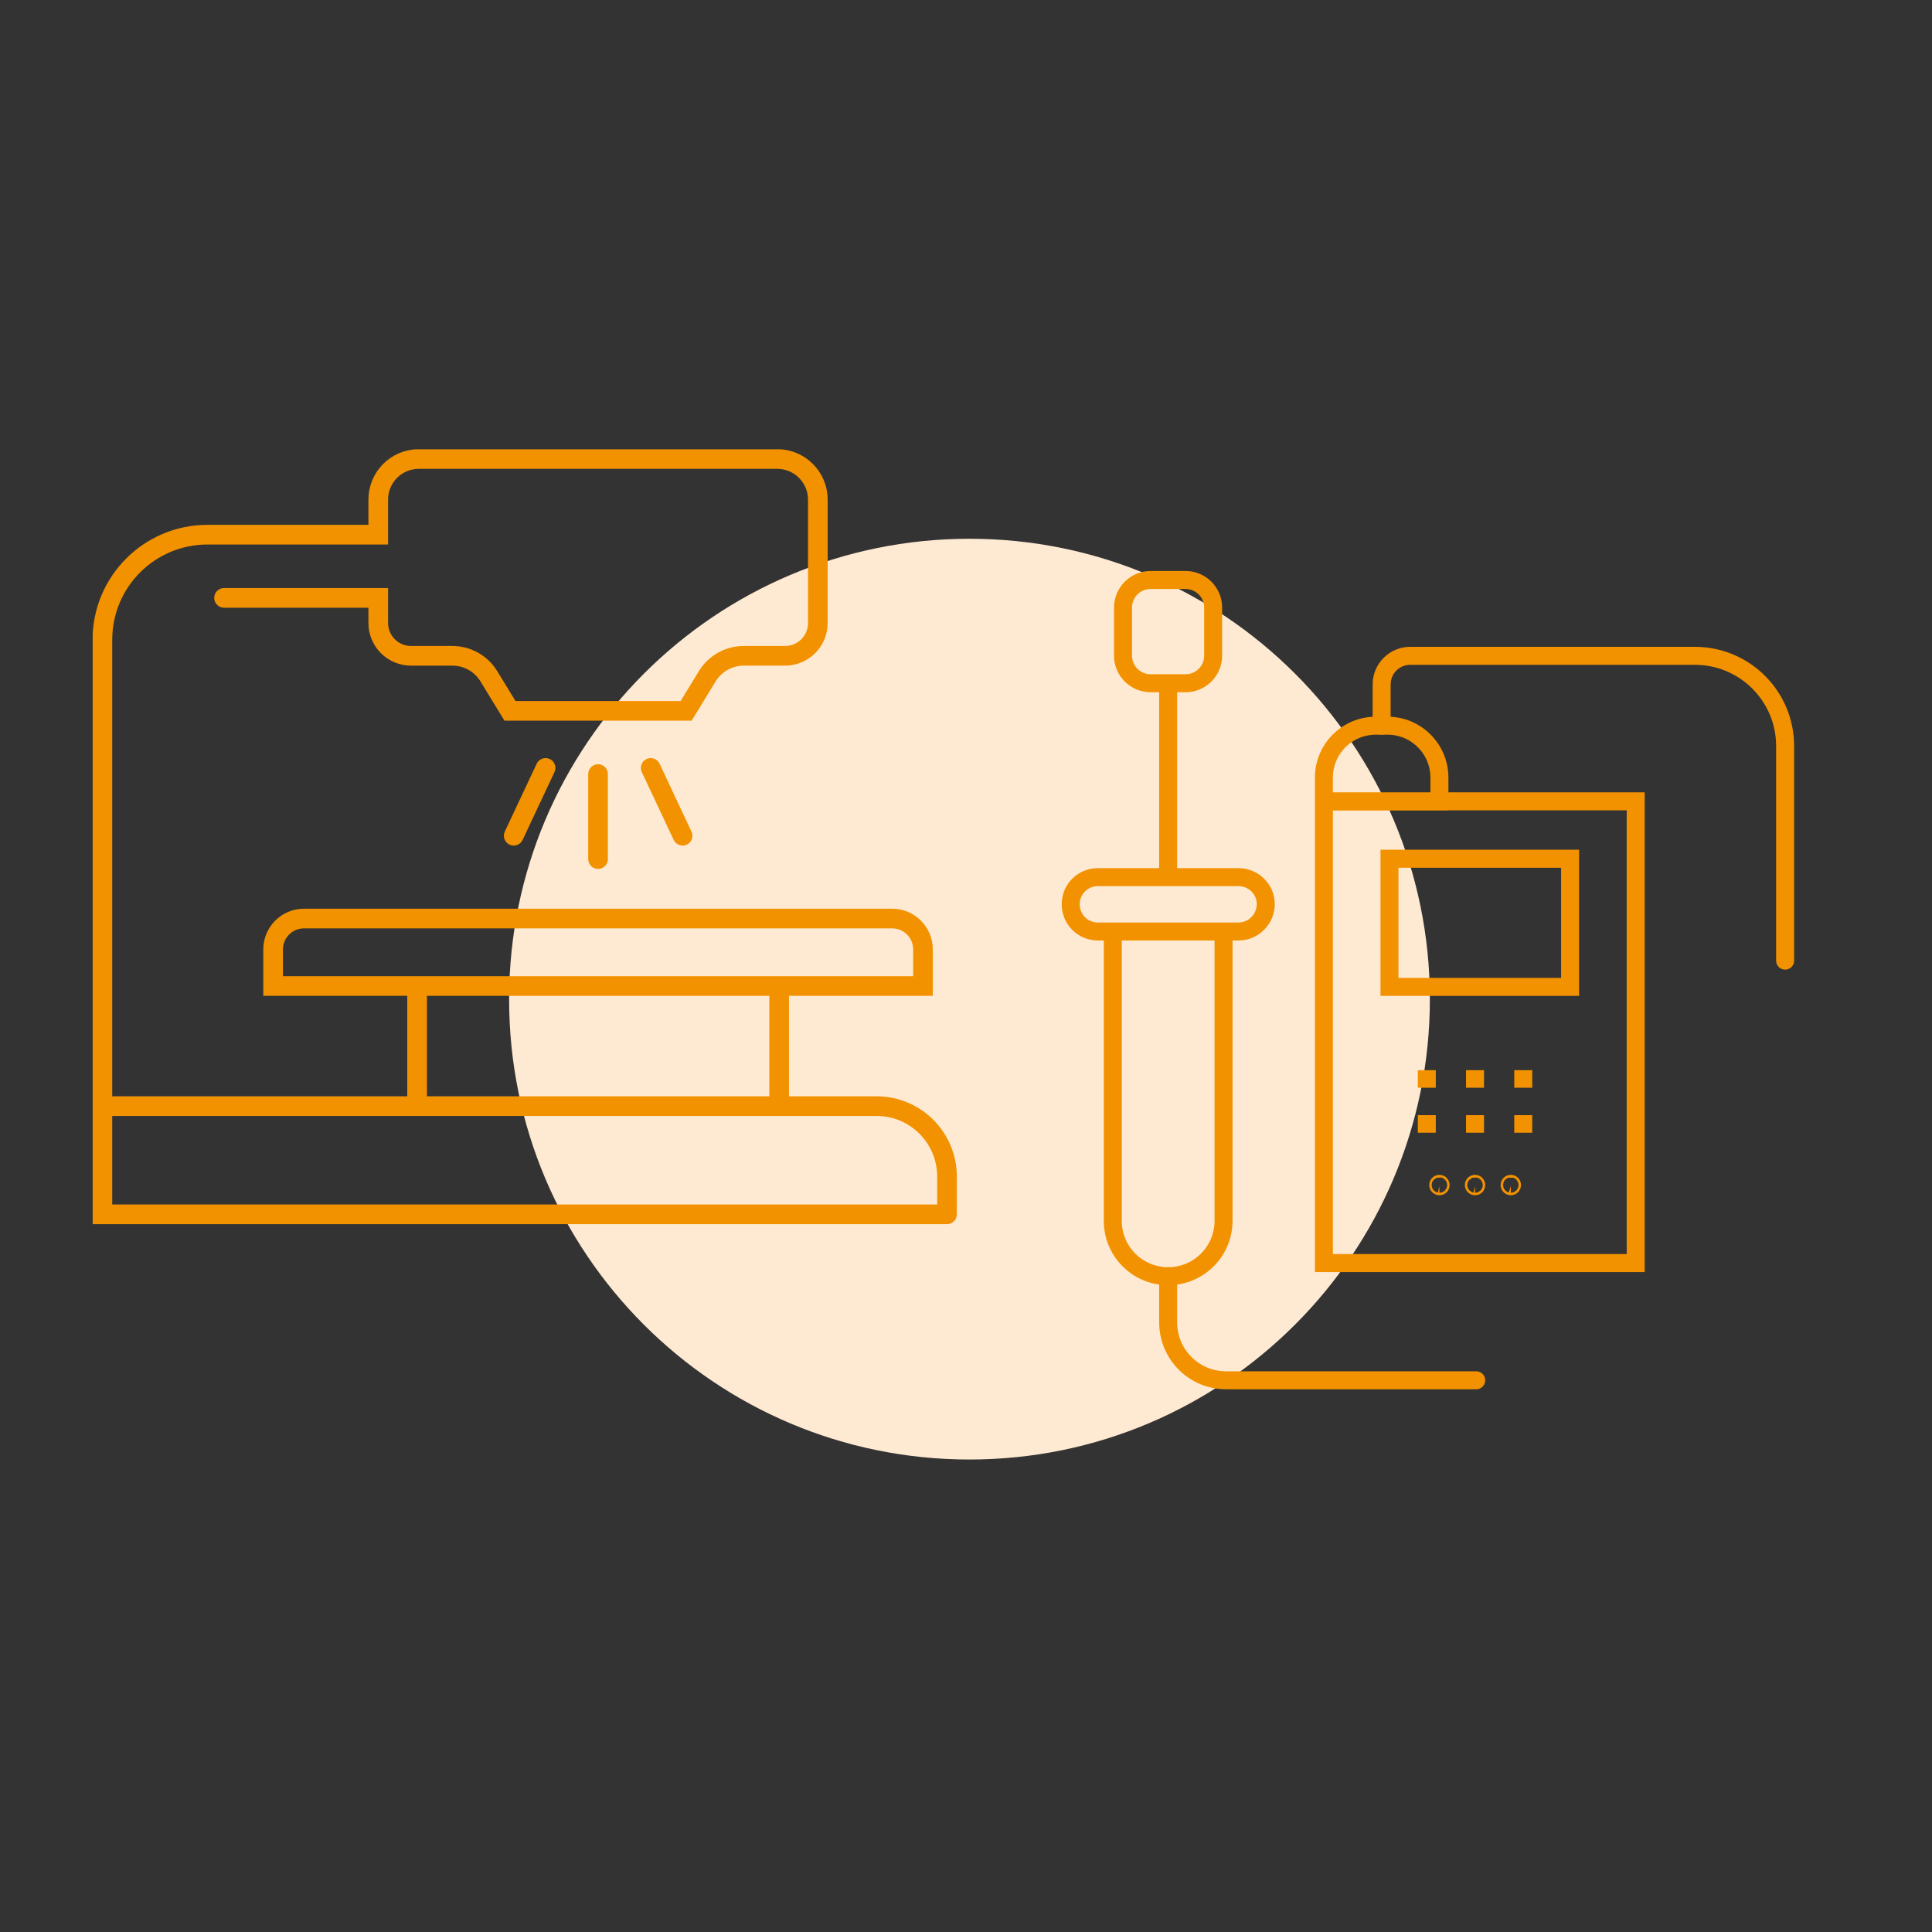 <?xml version="1.0" encoding="utf-8"?>
<!-- Generator: Adobe Illustrator 23.0.2, SVG Export Plug-In . SVG Version: 6.00 Build 0)  -->
<svg version="1.1" xmlns="http://www.w3.org/2000/svg" xmlns:xlink="http://www.w3.org/1999/xlink" x="0px" y="0px"
	 viewBox="0 0 113.39 113.39" style="enable-background:new 0 0 113.39 113.39;" xml:space="preserve">
<rect x="0" y="0" width="113.39" height="113.39" fill="#333333" stroke="none"/>
<style type="text/css">
	.st0{fill:#FEEAD3;}
	.st1{fill:none;stroke:#F39200;stroke-width:1.154;stroke-linecap:round;stroke-linejoin:round;stroke-miterlimit:10;}
	.st2{clip-path:url(#SVGID_4_);fill:none;stroke:#F39200;stroke-width:1.154;stroke-linecap:round;stroke-miterlimit:10;}
	.st3{clip-path:url(#SVGID_4_);fill:none;stroke:#F39200;stroke-width:1.056;stroke-linecap:round;stroke-miterlimit:10;}
	.st4{fill:none;stroke:#F39200;stroke-width:1.056;stroke-linejoin:round;stroke-miterlimit:10;}
	
		.st5{clip-path:url(#SVGID_6_);fill:none;stroke:#F39200;stroke-width:1.056;stroke-linecap:round;stroke-linejoin:round;stroke-miterlimit:10;}
	.st6{clip-path:url(#SVGID_6_);fill:none;stroke:#F39200;stroke-width:1.056;stroke-linecap:round;stroke-miterlimit:10;}
</style>
<g id="Ebene_8">
	<path class="st0" d="M56.9,85.66c14.92,0,27.02-12.1,27.02-27.02c0-14.92-12.1-27.02-27.02-27.02s-27.02,12.1-27.02,27.02
		C29.87,73.56,41.97,85.66,56.9,85.66"/>
</g>
<g id="Ebene_10">
	<g>
		<defs>
			<rect id="SVGID_1_" x="5.44" y="26.37" width="99.86" height="59.31"/>
		</defs>
		<clipPath id="SVGID_2_">
			<use xlink:href="#SVGID_1_"  style="overflow:visible;"/>
		</clipPath>
	</g>
	<path class="st1" d="M32.02,45.07l-1.87,3.98 M38.19,45.07l1.87,3.98 M35.1,45.43v4.99"/>
	<g>
		<defs>
			<rect id="SVGID_3_" x="5.44" y="26.37" width="99.86" height="59.31"/>
		</defs>
		<clipPath id="SVGID_4_">
			<use xlink:href="#SVGID_3_"  style="overflow:visible;"/>
		</clipPath>
		<path class="st2" d="M13.15,35.09h9.05v1.47c0,1.07,0.86,1.93,1.93,1.93h2.42c0.88,0,1.69,0.46,2.14,1.2l1.24,2.03h10.34
			l1.24-2.03c0.46-0.75,1.27-1.2,2.14-1.2h2.42c1.07,0,1.93-0.86,1.93-1.93v-7.24c0-1.31-1.07-2.38-2.38-2.38H24.58
			c-1.32,0-2.38,1.07-2.38,2.38v2.06H12.18c-3.41,0-6.17,2.76-6.17,6.17v33.72h8.62h40.94 M6.02,64.92h43.93h1.5
			c2.28,0,4.13,1.85,4.13,4.13v2.22 M54.17,57.87v-2.15c0-1-0.81-1.81-1.81-1.81H17.84c-1,0-1.81,0.81-1.81,1.81v2.15H54.17z
			 M24.48,57.87v7.05 M45.73,64.92v-7.05"/>
		<path class="st3" d="M92.15,57.92h-10.6v-7.52h10.6V57.92z M80.75,42.59h0.68c1.68,0,3.05,1.36,3.05,3.05v1.4H77.7v-1.4
			C77.7,43.95,79.07,42.59,80.75,42.59z M96,74.13H77.7v-27.1H96V74.13z"/>
	</g>
	<path class="st4" d="M89.4,65.45v1.03 M86.57,65.45v1.03 M83.74,65.45v1.03 M89.4,62.81v1.03 M86.57,62.81v1.03 M83.74,62.81v1.03"
		/>
	<g>
		<defs>
			<rect id="SVGID_5_" x="5.44" y="26.37" width="99.86" height="59.31"/>
		</defs>
		<clipPath id="SVGID_6_">
			<use xlink:href="#SVGID_5_"  style="overflow:visible;"/>
		</clipPath>
		<path class="st5" d="M72.69,54.67h-8.26c-0.88,0-1.59-0.71-1.59-1.6c0-0.88,0.71-1.59,1.59-1.59h8.26c0.88,0,1.6,0.71,1.6,1.59
			C74.28,53.95,73.57,54.67,72.69,54.67z M67.53,34.04h2.05c0.9,0,1.62,0.73,1.62,1.62v2.82c0,0.9-0.73,1.62-1.62,1.62h-2.05
			c-0.9,0-1.62-0.73-1.62-1.62v-2.82C65.91,34.77,66.63,34.04,67.53,34.04z M68.56,51.48V40.11 M65.31,54.67h6.5v16.98
			c0,1.79-1.45,3.25-3.25,3.25s-3.25-1.45-3.25-3.25V54.67z M88.74,69.55c0-0.04-0.03-0.07-0.07-0.07c-0.04,0-0.07,0.03-0.07,0.07
			s0.03,0.07,0.07,0.07C88.7,69.63,88.74,69.59,88.74,69.55z M86.64,69.55c0-0.04-0.03-0.07-0.07-0.07c-0.04,0-0.07,0.03-0.07,0.07
			s0.03,0.07,0.07,0.07C86.61,69.63,86.64,69.59,86.64,69.55z M84.55,69.55c0-0.04-0.03-0.07-0.07-0.07c-0.04,0-0.07,0.03-0.07,0.07
			s0.03,0.07,0.07,0.07C84.52,69.63,84.55,69.59,84.55,69.55z"/>
		<path class="st6" d="M68.56,74.9v2.71c0,1.88,1.52,3.4,3.4,3.4h14.68 M81.09,42.59v-2.42c0-0.93,0.75-1.68,1.68-1.68h16.7
			c2.93,0,5.3,2.37,5.3,5.3v12.59"/>
	</g>
</g>
</svg>
